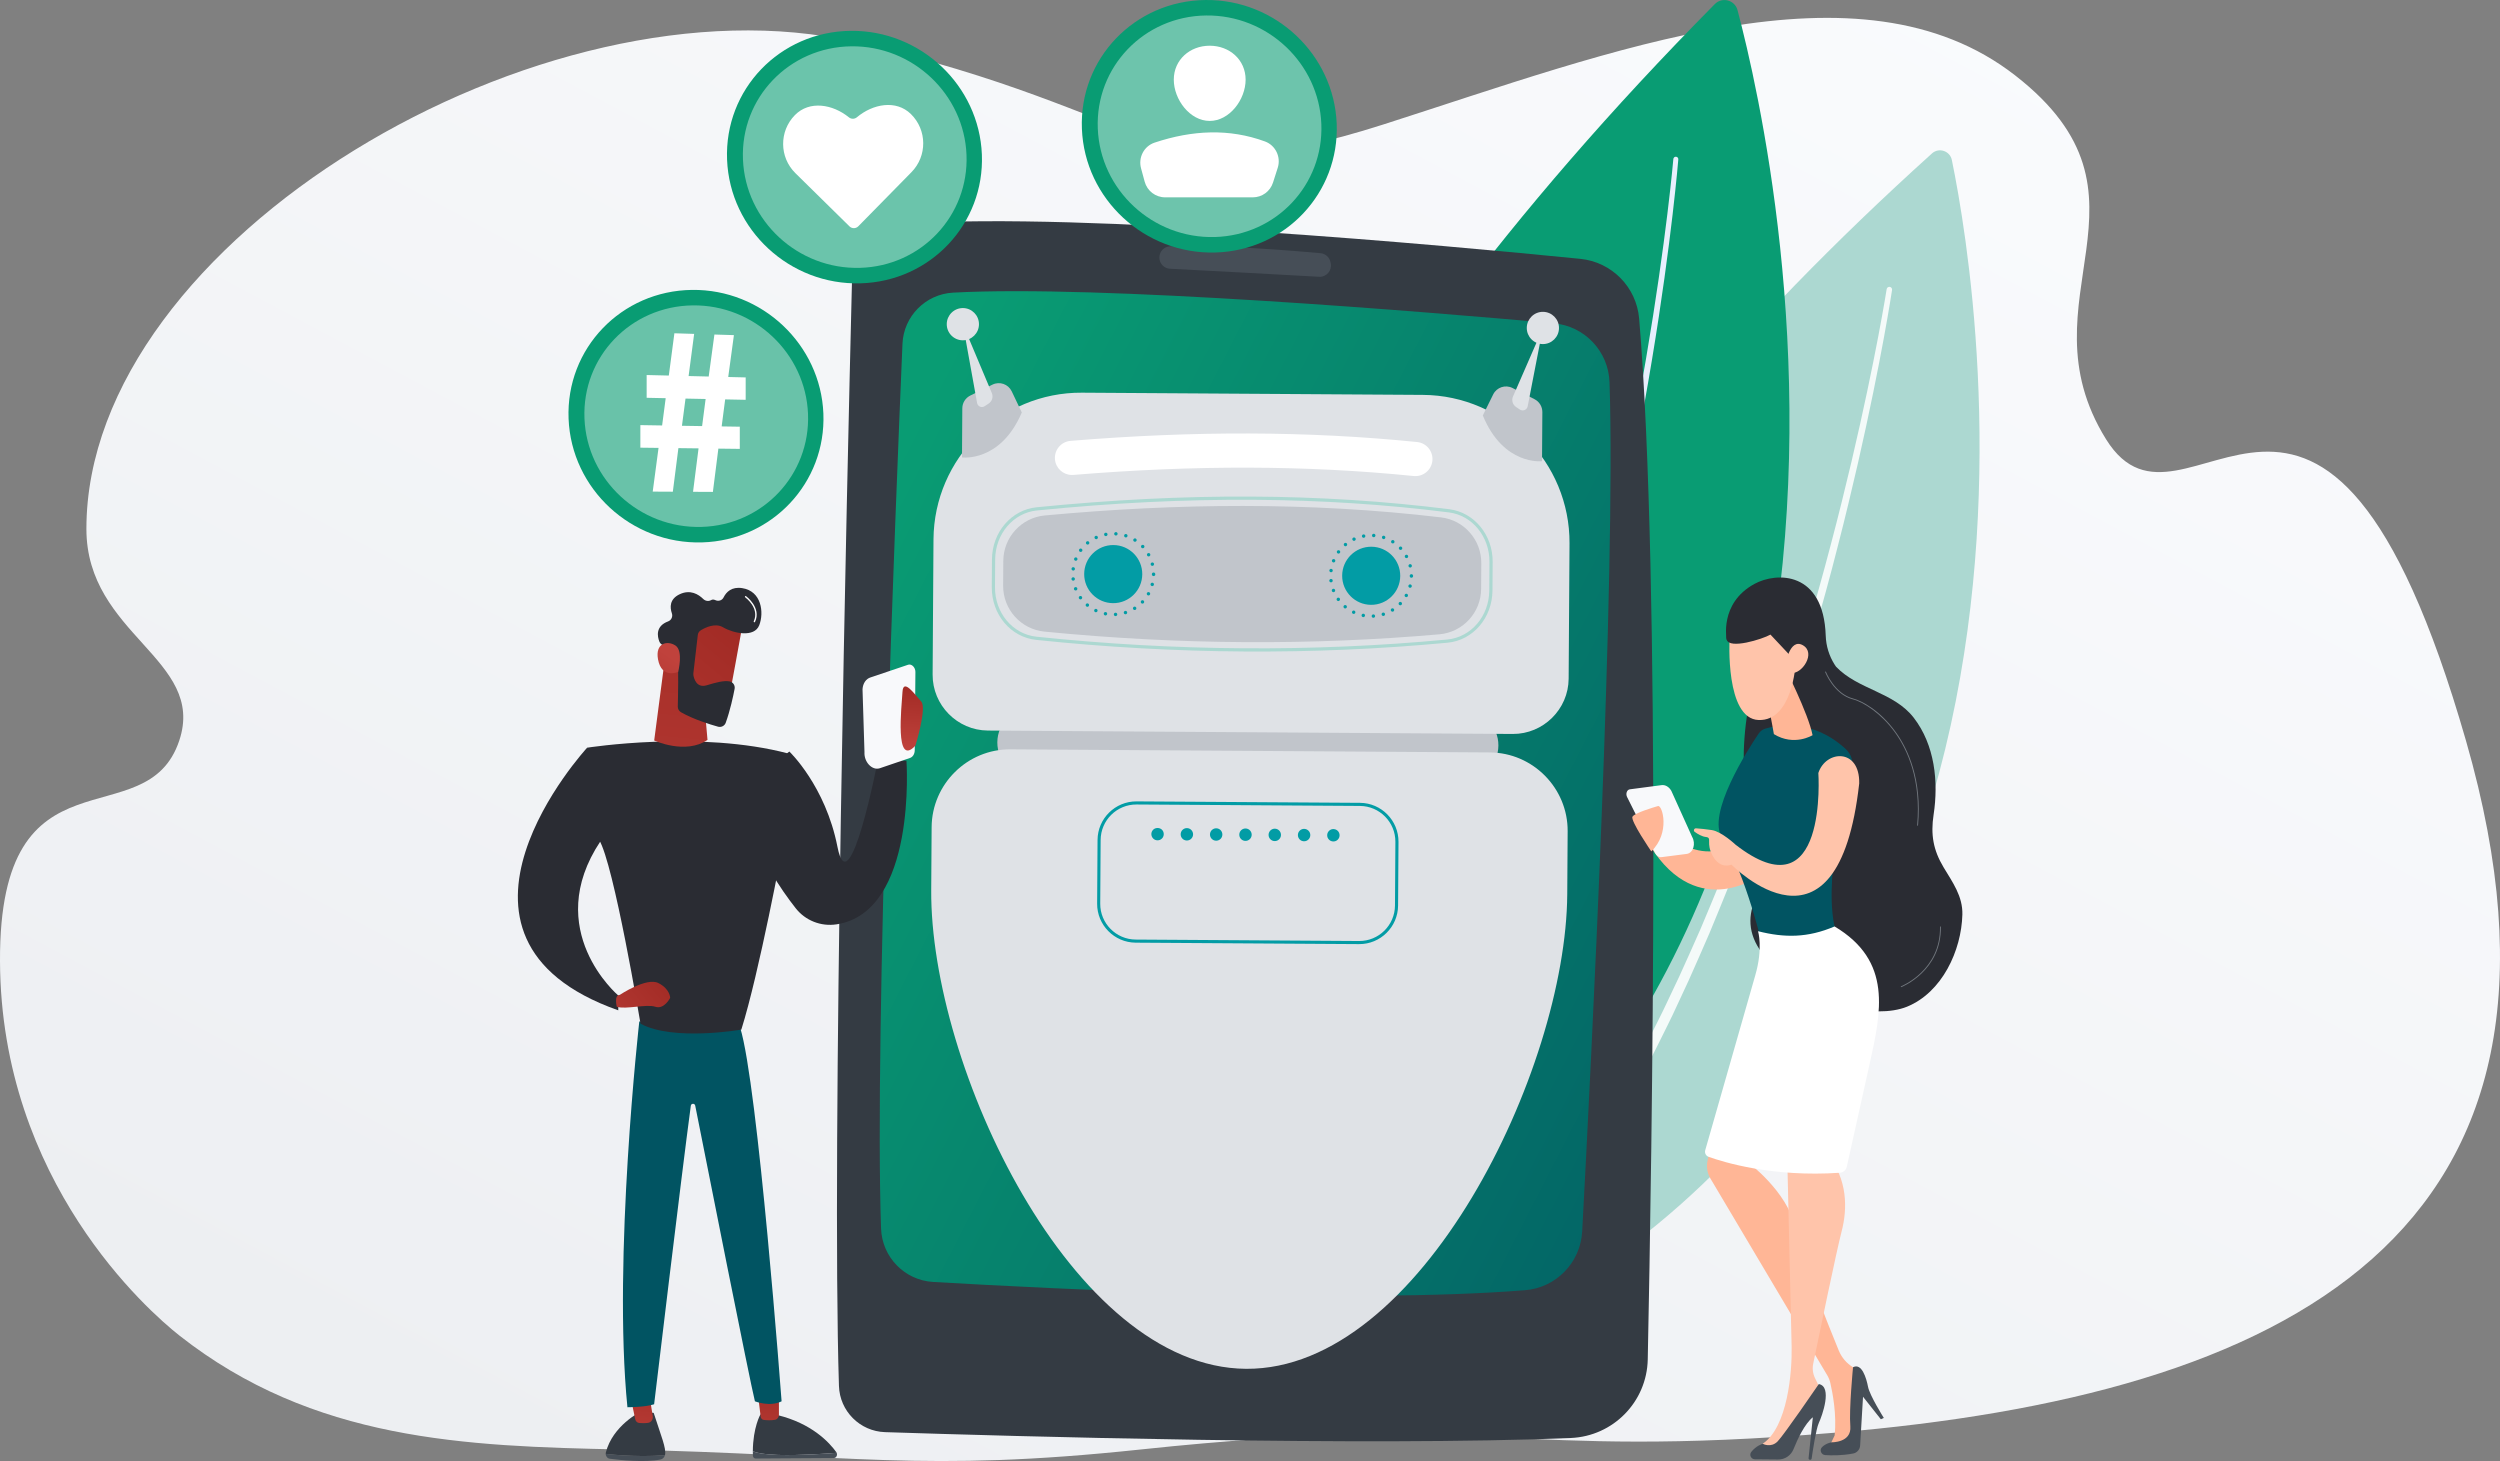 <svg width="308" height="180" viewBox="0 0 308 180" fill="none" xmlns="http://www.w3.org/2000/svg">
<rect x="0" y="0" width="308" height="180" fill="#808080" stroke="none"/>
<g clip-path="url(#clip0_13484_2855)">
<path d="M226.155 176.501C185.428 179.895 184.036 173.952 140.538 178.576C113.417 181.451 105.097 179.184 76.468 178.576C57.336 178.176 38.588 177.524 22.088 164.527C18.332 161.563 0.103 145.617 0 118.393C-0.102 91.169 18.009 103.488 22.088 91.232C25.428 81.199 10.645 78.216 10.645 65.157C10.645 29.51 67.141 -3.608 105.293 5.179C143.445 13.967 142.079 24.412 170.407 15.342C198.736 6.273 229.078 -5.644 248.271 9.292C267.465 24.228 248.693 36.763 259.467 54.117C269.257 69.885 286.218 30.073 303.815 91.276C321.412 152.479 281.217 171.884 226.155 176.501Z" fill="url(#paint0_linear_13484_2855)"/>
<path d="M240.468 19.712C244.007 36.933 260.519 137.995 168.547 170.537C168.547 170.537 140.564 106.805 238.019 18.903C238.871 18.133 240.236 18.587 240.468 19.712Z" fill="#ACD8D1"/>
<path opacity="0.86" d="M233.101 35.727C233.101 35.727 232.779 37.881 232.093 41.621C231.745 43.49 231.319 45.76 230.783 48.353C230.258 50.949 229.622 53.868 228.903 57.047C228.167 60.222 227.359 63.66 226.422 67.275C225.506 70.897 224.457 74.693 223.345 78.614C222.198 82.525 220.99 86.559 219.65 90.624C219.317 91.641 218.982 92.662 218.646 93.685C218.294 94.704 217.941 95.725 217.587 96.749C216.894 98.8 216.133 100.837 215.388 102.881C215.022 103.905 214.63 104.919 214.236 105.931C213.843 106.944 213.452 107.956 213.061 108.967C212.258 110.979 211.427 112.971 210.612 114.952C209.748 116.911 208.922 118.869 208.05 120.779C207.608 121.731 207.168 122.678 206.731 123.617C206.295 124.557 205.866 125.493 205.403 126.402C203.612 130.07 201.786 133.57 199.952 136.835C199.488 137.647 199.029 138.449 198.578 139.238C198.128 140.029 197.687 140.809 197.213 141.552C196.282 143.048 195.408 144.51 194.522 145.885C193.613 147.244 192.742 148.548 191.914 149.787C191.07 151.017 190.213 152.144 189.438 153.225C189.046 153.762 188.667 154.282 188.301 154.784C187.914 155.27 187.541 155.739 187.182 156.19C186.464 157.09 185.805 157.918 185.209 158.665C184.918 159.044 184.616 159.381 184.334 159.7C184.053 160.02 183.79 160.32 183.545 160.599C183.055 161.157 182.637 161.632 182.299 162.017C181.623 162.786 181.262 163.196 181.262 163.196C180.972 163.526 180.469 163.559 180.14 163.268C179.81 162.978 179.778 162.475 180.068 162.145L180.071 162.141L180.098 162.111C180.098 162.111 180.456 161.709 181.128 160.955C181.464 160.577 181.877 160.112 182.364 159.566C182.608 159.293 182.869 158.999 183.149 158.685C183.428 158.372 183.729 158.042 184.018 157.67C184.611 156.937 185.268 156.124 185.982 155.24C186.339 154.797 186.711 154.337 187.097 153.859C187.462 153.365 187.84 152.854 188.231 152.325C189.004 151.262 189.859 150.153 190.702 148.941C191.53 147.719 192.401 146.435 193.31 145.095C194.196 143.739 195.073 142.295 196.006 140.818C196.48 140.084 196.922 139.313 197.374 138.532C197.828 137.751 198.287 136.959 198.754 136.155C200.595 132.927 202.432 129.462 204.237 125.828C204.704 124.927 205.135 123.999 205.575 123.068C206.016 122.136 206.46 121.198 206.906 120.254C207.786 118.36 208.621 116.417 209.494 114.472C210.318 112.506 211.158 110.528 211.971 108.53C212.367 107.526 212.763 106.521 213.161 105.514C213.561 104.508 213.957 103.5 214.329 102.483C215.085 100.452 215.857 98.428 216.561 96.387C216.921 95.369 217.279 94.353 217.637 93.341C217.978 92.322 218.318 91.307 218.657 90.296C220.02 86.252 221.251 82.236 222.421 78.344C223.556 74.441 224.627 70.659 225.565 67.052C226.525 63.451 227.353 60.026 228.108 56.862C228.847 53.695 229.5 50.785 230.042 48.199C230.594 45.614 231.034 43.352 231.393 41.49C232.102 37.761 232.436 35.623 232.436 35.623C232.465 35.439 232.637 35.313 232.821 35.342C233.004 35.37 233.129 35.543 233.101 35.727Z" fill="white"/>
<path d="M214.063 1.248C219.125 20.304 244.06 132.4 143.161 174.713C143.161 174.713 107.764 105.145 211.269 0.499C212.175 -0.417 213.732 0.004 214.063 1.248Z" fill="#099C73"/>
<path d="M206.768 19.639C206.768 19.639 205.968 29.58 203.525 44.317C202.305 51.683 200.681 60.247 198.57 69.342C196.471 78.439 193.868 88.062 190.792 97.541C187.706 107.014 184.13 116.336 180.202 124.824C176.28 133.314 172.001 140.957 167.854 147.199C165.781 150.321 163.747 153.094 161.869 155.495C161.393 156.09 160.933 156.666 160.488 157.222C160.041 157.777 159.588 158.293 159.165 158.799C158.324 159.816 157.5 160.707 156.771 161.524C156.588 161.727 156.41 161.925 156.237 162.118C156.058 162.305 155.884 162.487 155.716 162.664C155.379 163.017 155.063 163.348 154.769 163.655C154.188 164.278 153.667 164.78 153.248 165.192C152.411 166.015 151.963 166.454 151.963 166.454C151.678 166.734 151.22 166.729 150.94 166.444C150.66 166.159 150.664 165.7 150.949 165.419L150.952 165.417L150.969 165.4C150.969 165.4 151.411 164.97 152.24 164.164C152.654 163.761 153.17 163.27 153.746 162.659C154.037 162.358 154.35 162.033 154.684 161.687C154.851 161.514 155.023 161.336 155.2 161.152C155.372 160.963 155.548 160.768 155.73 160.568C156.454 159.767 157.27 158.892 158.105 157.893C158.526 157.395 158.976 156.889 159.42 156.343C159.862 155.796 160.321 155.229 160.794 154.644C162.661 152.282 164.688 149.549 166.758 146.468C170.897 140.307 175.185 132.744 179.129 124.324C183.078 115.906 186.688 106.643 189.812 97.219C192.927 87.79 195.574 78.207 197.715 69.142C199.869 60.079 201.534 51.54 202.791 44.194C204.047 36.847 204.891 30.691 205.418 26.376C205.945 22.06 206.156 19.589 206.156 19.589C206.17 19.42 206.319 19.294 206.487 19.309C206.657 19.322 206.782 19.47 206.768 19.639Z" fill="url(#paint1_linear_13484_2855)"/>
<path d="M112.021 27.543C108.115 27.797 105.054 30.998 104.957 34.915C104.364 58.864 102.44 141.473 103.359 170.748C103.456 173.849 105.94 176.338 109.039 176.44C124.364 176.942 168.453 178.214 193.521 177.161C198.743 176.942 202.895 172.709 203.003 167.48C203.524 142.342 204.673 71.639 201.942 39.25C201.614 35.369 198.571 32.279 194.699 31.891C178.009 30.221 133.678 26.136 112.021 27.543Z" fill="#343B43"/>
<path d="M117.418 36.053C114.028 36.238 111.331 38.961 111.185 42.357C110.348 61.971 107.708 127.223 108.546 151.351C108.669 154.878 111.446 157.73 114.966 157.936C129.459 158.785 166.631 160.657 187.888 158.953C191.715 158.647 194.719 155.549 194.926 151.711C196.003 131.7 199.095 70.942 198.293 47.083C198.164 43.277 195.218 40.169 191.429 39.828C175.75 38.419 135.482 35.066 117.418 36.053Z" fill="url(#paint2_linear_13484_2855)"/>
<path d="M142.834 31.728C142.834 32.463 143.406 33.069 144.139 33.108C147.759 33.297 157.956 33.834 162.513 34.099C163.412 34.151 164.117 33.343 163.947 32.458L163.918 32.307C163.802 31.704 163.302 31.249 162.69 31.193C159.61 30.911 150.314 30.127 144.156 30.347C143.416 30.373 142.834 30.987 142.834 31.728Z" fill="#464E57"/>
<path d="M180.275 96.123L127.143 95.778C124.778 95.763 122.856 93.813 122.871 91.446C122.887 89.079 124.834 87.155 127.199 87.171L180.33 87.515C182.695 87.531 184.618 89.48 184.602 91.847C184.588 94.213 182.64 96.138 180.275 96.123Z" fill="#C1C5CB"/>
<path d="M175.31 48.651L133.298 48.378C123.302 48.313 115.071 56.445 115.006 66.449L114.899 83.103C114.874 86.874 117.937 89.979 121.704 90.004L186.363 90.424C190.131 90.448 193.233 87.383 193.257 83.612L193.365 66.958C193.43 56.954 185.305 48.716 175.31 48.651Z" fill="#DFE2E6"/>
<path d="M183.558 92.701L124.48 92.317C119.178 92.283 114.811 96.597 114.777 101.904L114.726 109.661C114.586 131.228 131.977 168.498 153.525 168.638C175.074 168.778 192.945 131.736 193.085 110.169L193.135 102.412C193.17 97.105 188.86 92.734 183.558 92.701Z" fill="#DFE2E6"/>
<path d="M182.476 72.554C182.457 75.464 180.233 77.892 177.337 78.146C161.657 79.521 145.403 79.46 128.678 77.815C125.776 77.53 123.568 75.072 123.587 72.154L123.607 69.094C123.626 66.193 125.838 63.772 128.724 63.504C144.996 61.993 161.266 61.815 177.534 63.742C180.381 64.08 182.514 66.52 182.496 69.389L182.476 72.554Z" fill="#C1C5CB"/>
<path d="M140.727 70.753C140.714 72.73 139.102 74.323 137.126 74.31C135.151 74.297 133.559 72.684 133.572 70.707C133.585 68.729 135.197 67.137 137.173 67.15C139.148 67.162 140.739 68.775 140.727 70.753Z" fill="#029CA5"/>
<path d="M172.509 70.959C172.496 72.937 170.884 74.529 168.909 74.516C166.933 74.503 165.342 72.89 165.355 70.913C165.367 68.936 166.979 67.343 168.955 67.356C170.93 67.369 172.522 68.982 172.509 70.959Z" fill="#029CA5"/>
<path d="M137.226 75.709C137.219 75.59 137.307 75.492 137.422 75.485C137.541 75.478 137.639 75.567 137.646 75.686C137.654 75.8 137.565 75.899 137.446 75.906C137.442 75.906 137.438 75.906 137.434 75.906C137.324 75.905 137.229 75.82 137.226 75.709ZM136.151 75.821C136.037 75.797 135.965 75.686 135.985 75.571C136.009 75.456 136.12 75.381 136.235 75.405C136.349 75.428 136.421 75.536 136.402 75.654C136.382 75.753 136.293 75.826 136.194 75.825C136.178 75.824 136.167 75.821 136.151 75.821ZM138.458 75.533C138.424 75.422 138.482 75.304 138.597 75.27C138.708 75.233 138.826 75.295 138.86 75.406C138.897 75.517 138.835 75.635 138.724 75.673C138.701 75.68 138.679 75.68 138.659 75.68C138.568 75.68 138.488 75.626 138.458 75.533ZM134.919 75.411C134.813 75.36 134.771 75.234 134.822 75.131C134.868 75.025 134.994 74.979 135.101 75.03C135.208 75.08 135.249 75.207 135.199 75.309C135.164 75.39 135.087 75.431 135.007 75.43C134.98 75.43 134.949 75.427 134.919 75.411ZM139.611 75.059C139.547 74.959 139.579 74.829 139.678 74.764C139.774 74.704 139.904 74.735 139.968 74.831C140.029 74.931 140.001 75.061 139.902 75.126C139.867 75.148 139.825 75.156 139.787 75.155C139.718 75.155 139.649 75.121 139.611 75.059ZM133.827 74.708C133.739 74.635 133.724 74.501 133.802 74.409C133.875 74.322 134.008 74.311 134.1 74.384C134.188 74.458 134.198 74.591 134.125 74.683C134.083 74.733 134.022 74.759 133.96 74.759C133.914 74.758 133.864 74.743 133.827 74.708ZM140.606 74.312C140.523 74.231 140.52 74.097 140.6 74.01C140.681 73.926 140.815 73.923 140.899 74.004C140.982 74.085 140.985 74.219 140.904 74.302C140.862 74.348 140.809 74.366 140.751 74.366C140.697 74.366 140.648 74.347 140.606 74.312ZM132.942 73.757C132.874 73.661 132.898 73.531 132.99 73.463C133.086 73.394 133.22 73.414 133.288 73.51C133.356 73.606 133.332 73.736 133.236 73.805C133.202 73.832 133.156 73.846 133.114 73.846C133.049 73.846 132.984 73.815 132.942 73.757ZM141.389 73.337C141.286 73.279 141.252 73.153 141.306 73.05C141.365 72.947 141.495 72.914 141.594 72.968C141.696 73.025 141.734 73.156 141.676 73.255C141.637 73.328 141.564 73.365 141.488 73.365C141.457 73.365 141.419 73.357 141.389 73.337ZM132.322 72.617C132.281 72.509 132.335 72.383 132.442 72.342C132.55 72.3 132.672 72.355 132.717 72.462C132.758 72.57 132.704 72.696 132.597 72.737C132.57 72.745 132.543 72.752 132.516 72.752C132.436 72.752 132.356 72.701 132.322 72.617ZM141.904 72.201C141.79 72.173 141.722 72.058 141.753 71.944C141.784 71.833 141.9 71.765 142.01 71.792C142.125 71.824 142.193 71.939 142.161 72.05C142.161 72.05 142.161 72.05 142.161 72.053C142.138 72.145 142.05 72.21 141.954 72.209C141.939 72.208 141.92 72.204 141.904 72.201ZM132.006 71.356C131.991 71.241 132.076 71.134 132.191 71.12C132.306 71.106 132.412 71.19 132.426 71.305C132.441 71.42 132.356 71.527 132.241 71.541C132.234 71.541 132.222 71.541 132.214 71.541C132.112 71.54 132.02 71.463 132.006 71.356ZM141.91 70.763C141.91 70.759 141.91 70.759 141.91 70.755C141.91 70.751 141.91 70.747 141.91 70.739C141.911 70.624 142.003 70.529 142.122 70.531C142.236 70.531 142.332 70.628 142.331 70.743C142.331 70.746 142.331 70.75 142.331 70.754C142.331 70.758 142.331 70.762 142.331 70.766C142.33 70.88 142.238 70.975 142.12 70.975C142.004 70.973 141.909 70.877 141.91 70.763ZM141.91 70.739V70.743C141.91 70.739 141.91 70.743 141.91 70.739ZM132.196 70.294C132.078 70.278 131.998 70.174 132.01 70.059C132.026 69.941 132.133 69.861 132.248 69.877C132.363 69.89 132.446 69.998 132.43 70.112C132.418 70.219 132.326 70.298 132.219 70.298C132.211 70.298 132.203 70.294 132.196 70.294ZM141.765 69.556C141.735 69.445 141.805 69.327 141.916 69.301C142.031 69.271 142.145 69.341 142.175 69.452C142.201 69.567 142.135 69.681 142.02 69.711C142.001 69.715 141.985 69.714 141.967 69.714C141.875 69.714 141.787 69.652 141.765 69.556ZM132.456 69.075C132.35 69.032 132.297 68.909 132.34 68.799C132.382 68.692 132.505 68.639 132.616 68.682C132.722 68.724 132.775 68.847 132.732 68.958C132.697 69.038 132.616 69.091 132.532 69.091C132.51 69.091 132.483 69.083 132.456 69.075ZM141.328 68.448C141.272 68.344 141.311 68.214 141.41 68.161C141.514 68.104 141.64 68.14 141.696 68.243C141.753 68.347 141.717 68.473 141.614 68.53C141.579 68.549 141.545 68.556 141.511 68.556C141.439 68.556 141.366 68.517 141.328 68.448ZM133.018 67.962C132.923 67.888 132.901 67.758 132.97 67.663C133.04 67.571 133.174 67.55 133.265 67.619C133.36 67.688 133.383 67.819 133.313 67.914C133.27 67.971 133.205 68.001 133.14 68.001C133.098 68 133.052 67.989 133.018 67.962ZM140.627 67.479C140.548 67.394 140.552 67.26 140.637 67.181C140.726 67.101 140.859 67.105 140.939 67.19C141.019 67.275 141.014 67.409 140.929 67.489C140.887 67.526 140.834 67.545 140.784 67.545C140.726 67.545 140.669 67.525 140.627 67.479ZM133.834 67.018C133.762 66.929 133.775 66.796 133.863 66.72C133.955 66.648 134.085 66.66 134.161 66.749C134.233 66.841 134.221 66.975 134.132 67.047C134.09 67.081 134.044 67.096 133.994 67.096C133.937 67.095 133.876 67.068 133.834 67.018ZM139.712 66.716C139.613 66.654 139.587 66.52 139.649 66.425C139.71 66.326 139.844 66.296 139.94 66.358C140.038 66.423 140.069 66.554 140.006 66.653C139.964 66.714 139.895 66.748 139.826 66.747C139.788 66.747 139.749 66.739 139.712 66.716ZM134.859 66.309C134.811 66.202 134.857 66.076 134.961 66.027C135.068 65.978 135.194 66.025 135.243 66.133C135.292 66.236 135.245 66.362 135.138 66.411C135.111 66.427 135.08 66.434 135.05 66.434C134.969 66.432 134.893 66.386 134.859 66.309ZM138.637 66.203C138.526 66.165 138.466 66.045 138.501 65.935C138.536 65.824 138.655 65.764 138.769 65.802C138.769 65.802 138.769 65.802 138.765 65.802C138.88 65.838 138.94 65.957 138.902 66.067C138.874 66.159 138.79 66.216 138.702 66.215C138.679 66.216 138.656 66.211 138.637 66.203ZM136.028 65.877C136.006 65.762 136.084 65.651 136.198 65.633C136.313 65.611 136.423 65.685 136.445 65.799C136.464 65.914 136.39 66.025 136.276 66.047C136.26 66.05 136.249 66.05 136.234 66.05C136.138 66.05 136.046 65.98 136.028 65.877ZM137.465 65.978C137.35 65.969 137.259 65.869 137.267 65.751C137.276 65.636 137.376 65.548 137.494 65.553C137.609 65.562 137.696 65.662 137.691 65.78C137.683 65.892 137.587 65.978 137.48 65.978C137.472 65.978 137.469 65.978 137.465 65.978Z" fill="#029CA5"/>
<path d="M168.99 75.915C168.983 75.796 169.072 75.698 169.187 75.691C169.306 75.684 169.404 75.772 169.411 75.891C169.418 76.006 169.33 76.105 169.211 76.112C169.207 76.112 169.203 76.112 169.199 76.112C169.089 76.111 168.994 76.026 168.99 75.915ZM167.916 76.027C167.801 76.003 167.73 75.892 167.749 75.777C167.773 75.662 167.884 75.587 167.999 75.61C168.113 75.634 168.185 75.742 168.166 75.86C168.146 75.959 168.057 76.031 167.958 76.031C167.942 76.031 167.931 76.027 167.916 76.027ZM170.222 75.74C170.188 75.628 170.247 75.51 170.362 75.477C170.473 75.439 170.591 75.501 170.624 75.612C170.662 75.724 170.6 75.842 170.489 75.879C170.466 75.887 170.443 75.886 170.424 75.886C170.332 75.885 170.253 75.832 170.222 75.74ZM166.684 75.617C166.577 75.567 166.536 75.441 166.586 75.338C166.633 75.231 166.759 75.186 166.866 75.236C166.972 75.286 167.013 75.413 166.963 75.516C166.929 75.596 166.851 75.637 166.771 75.637C166.745 75.637 166.714 75.633 166.684 75.617ZM171.376 75.265C171.312 75.165 171.343 75.036 171.443 74.971C171.538 74.91 171.669 74.942 171.733 75.038C171.793 75.137 171.766 75.267 171.666 75.332C171.632 75.355 171.59 75.362 171.551 75.362C171.483 75.362 171.414 75.326 171.376 75.265ZM165.591 74.913C165.504 74.84 165.489 74.707 165.566 74.615C165.639 74.528 165.773 74.517 165.865 74.59C165.952 74.663 165.962 74.797 165.89 74.889C165.848 74.939 165.786 74.965 165.725 74.964C165.679 74.964 165.629 74.949 165.591 74.913ZM172.371 74.518C172.287 74.437 172.284 74.303 172.365 74.216C172.446 74.132 172.58 74.129 172.663 74.21C172.747 74.291 172.75 74.425 172.669 74.508C172.627 74.554 172.573 74.573 172.515 74.573C172.462 74.572 172.413 74.552 172.371 74.518ZM164.707 73.963C164.639 73.868 164.662 73.737 164.754 73.669C164.85 73.601 164.984 73.621 165.052 73.716C165.12 73.813 165.097 73.943 165.001 74.011C164.966 74.038 164.921 74.053 164.878 74.052C164.813 74.052 164.748 74.021 164.707 73.963ZM173.153 73.544C173.051 73.486 173.017 73.359 173.071 73.256C173.13 73.153 173.259 73.12 173.358 73.174C173.461 73.232 173.498 73.362 173.44 73.461C173.402 73.534 173.329 73.572 173.252 73.571C173.222 73.571 173.184 73.563 173.153 73.544ZM164.087 72.823C164.046 72.716 164.1 72.59 164.207 72.548C164.314 72.507 164.436 72.561 164.481 72.669C164.523 72.776 164.468 72.902 164.361 72.943C164.334 72.951 164.307 72.958 164.281 72.958C164.201 72.957 164.121 72.907 164.087 72.823ZM173.669 72.407C173.555 72.379 173.487 72.264 173.518 72.15C173.549 72.039 173.665 71.971 173.775 71.999C173.889 72.03 173.957 72.145 173.926 72.256C173.926 72.256 173.926 72.256 173.926 72.26C173.902 72.352 173.814 72.416 173.719 72.415C173.703 72.415 173.684 72.411 173.669 72.407ZM163.77 71.562C163.755 71.447 163.84 71.341 163.955 71.326C164.07 71.312 164.176 71.396 164.191 71.511C164.206 71.627 164.121 71.733 164.006 71.747C163.998 71.747 163.987 71.747 163.979 71.747C163.876 71.746 163.785 71.67 163.77 71.562ZM173.674 70.968C173.674 70.964 173.674 70.964 173.674 70.961C173.674 70.957 173.674 70.953 173.674 70.945C173.675 70.83 173.767 70.735 173.886 70.736C174.001 70.737 174.096 70.833 174.095 70.948C174.095 70.952 174.095 70.956 174.095 70.96C174.095 70.964 174.095 70.968 174.095 70.972C174.094 71.086 174.002 71.181 173.884 71.18C173.769 71.179 173.674 71.083 173.674 70.968ZM173.675 70.946V70.95C173.675 70.946 173.675 70.949 173.675 70.946ZM163.961 70.5C163.843 70.484 163.763 70.38 163.775 70.265C163.791 70.147 163.899 70.067 164.014 70.083C164.129 70.095 164.212 70.203 164.195 70.318C164.183 70.424 164.091 70.504 163.984 70.504C163.976 70.504 163.968 70.5 163.961 70.5ZM173.53 69.762C173.5 69.651 173.57 69.533 173.681 69.507C173.796 69.478 173.91 69.547 173.939 69.658C173.965 69.773 173.9 69.888 173.785 69.917C173.765 69.921 173.751 69.92 173.731 69.92C173.64 69.92 173.552 69.858 173.53 69.762ZM164.221 69.281C164.115 69.238 164.062 69.116 164.104 69.005C164.147 68.898 164.27 68.846 164.38 68.888C164.487 68.93 164.54 69.054 164.497 69.164C164.462 69.245 164.381 69.297 164.297 69.297C164.274 69.297 164.247 69.289 164.221 69.281ZM173.093 68.654C173.036 68.55 173.076 68.421 173.175 68.368C173.279 68.311 173.404 68.347 173.462 68.45C173.518 68.554 173.483 68.68 173.379 68.736C173.345 68.755 173.311 68.763 173.276 68.763C173.203 68.762 173.131 68.723 173.093 68.654ZM164.783 68.167C164.687 68.094 164.666 67.964 164.735 67.869C164.804 67.778 164.939 67.756 165.03 67.825C165.125 67.894 165.147 68.025 165.077 68.12C165.035 68.177 164.97 68.207 164.905 68.207C164.862 68.207 164.817 68.195 164.783 68.167ZM172.392 67.685C172.312 67.6 172.317 67.467 172.402 67.387C172.49 67.307 172.624 67.312 172.704 67.397C172.783 67.481 172.779 67.615 172.694 67.695C172.652 67.733 172.598 67.751 172.548 67.751C172.491 67.751 172.434 67.731 172.392 67.685ZM165.599 67.224C165.527 67.136 165.539 67.002 165.628 66.926C165.72 66.854 165.85 66.866 165.926 66.955C165.998 67.047 165.986 67.181 165.897 67.253C165.855 67.287 165.809 67.302 165.759 67.302C165.702 67.301 165.641 67.274 165.599 67.224ZM171.476 66.922C171.377 66.86 171.352 66.726 171.413 66.631C171.475 66.532 171.609 66.502 171.704 66.564C171.803 66.63 171.833 66.76 171.771 66.859C171.729 66.92 171.659 66.954 171.591 66.954C171.553 66.953 171.514 66.945 171.476 66.922ZM166.624 66.515C166.575 66.408 166.622 66.282 166.726 66.232C166.833 66.183 166.959 66.23 167.008 66.338C167.056 66.441 167.01 66.567 166.902 66.616C166.875 66.632 166.845 66.639 166.814 66.639C166.734 66.639 166.658 66.592 166.624 66.515ZM170.402 66.41C170.291 66.371 170.231 66.252 170.265 66.141C170.301 66.031 170.42 65.97 170.534 66.009C170.534 66.009 170.534 66.009 170.53 66.009C170.644 66.044 170.705 66.163 170.666 66.273C170.639 66.365 170.554 66.422 170.466 66.421C170.443 66.421 170.42 66.418 170.402 66.41ZM167.793 66.083C167.771 65.968 167.848 65.858 167.963 65.84C168.078 65.817 168.188 65.891 168.21 66.005C168.229 66.121 168.155 66.231 168.04 66.253C168.025 66.257 168.013 66.257 167.999 66.256C167.902 66.256 167.811 66.186 167.793 66.083ZM169.229 66.184C169.115 66.176 169.024 66.076 169.032 65.957C169.04 65.842 169.141 65.755 169.259 65.76C169.373 65.768 169.461 65.868 169.456 65.987C169.448 66.097 169.351 66.185 169.245 66.184C169.237 66.184 169.233 66.184 169.229 66.184Z" fill="#029CA5"/>
<path d="M120.609 39.953C120.602 41.05 119.707 41.933 118.612 41.926C117.515 41.919 116.633 41.024 116.64 39.927C116.647 38.83 117.542 37.946 118.637 37.953C119.733 37.961 120.616 38.856 120.609 39.953Z" fill="#DFE2E6"/>
<path d="M118.518 56.356C118.518 56.356 123.254 56.994 125.886 50.817L124.643 48.21C124.219 47.322 123.153 46.952 122.272 47.386L119.542 48.73C118.943 49.025 118.561 49.634 118.557 50.303L118.518 56.356Z" fill="#C1C5CB"/>
<path d="M119.011 40.861C118.961 40.74 118.778 40.794 118.802 40.923L120.379 49.654C120.415 49.852 120.548 50.019 120.733 50.099C120.919 50.179 121.132 50.159 121.3 50.049L121.807 49.715C122.228 49.438 122.392 48.899 122.197 48.434L119.011 40.861Z" fill="#DFE2E6"/>
<path d="M188.099 40.391C188.092 41.489 188.975 42.383 190.071 42.391C191.167 42.398 192.061 41.514 192.068 40.417C192.075 39.32 191.192 38.425 190.096 38.418C189 38.41 188.106 39.294 188.099 40.391Z" fill="#DFE2E6"/>
<path d="M189.978 56.82C189.978 56.82 185.234 57.397 182.682 51.186L183.959 48.595C184.393 47.713 185.464 47.356 186.34 47.801L189.053 49.181C189.648 49.484 190.022 50.098 190.018 50.766L189.978 56.82Z" fill="#C1C5CB"/>
<path d="M189.893 41.385L188.21 50.056C188.171 50.262 188.029 50.435 187.835 50.516C187.641 50.596 187.42 50.573 187.245 50.456L186.774 50.138C186.356 49.855 186.199 49.314 186.401 48.851L189.684 41.32C189.737 41.199 189.918 41.256 189.893 41.385Z" fill="#DFE2E6"/>
<path d="M132.049 58.516C130.972 58.509 130.06 57.679 129.97 56.584C129.875 55.426 130.736 54.41 131.893 54.315C147.183 53.057 161.149 53.103 174.588 54.458C175.744 54.574 176.586 55.606 176.47 56.762C176.353 57.918 175.326 58.761 174.168 58.645C160.985 57.317 147.27 57.273 132.238 58.51C132.174 58.514 132.112 58.516 132.049 58.516Z" fill="white"/>
<path d="M153.285 80.266C144.79 80.21 136.229 79.734 127.66 78.835C124.518 78.506 122.165 75.71 122.187 72.331L122.209 68.922C122.23 65.569 124.598 62.806 127.715 62.495C146.104 60.658 162.735 60.737 178.561 62.738C181.624 63.125 183.917 65.914 183.896 69.225L183.873 72.751C183.851 76.122 181.473 78.886 178.342 79.181C170.096 79.959 161.723 80.32 153.285 80.266ZM154.476 61.575C145.938 61.519 137.073 61.957 127.755 62.889C124.839 63.18 122.625 65.774 122.605 68.924L122.583 72.334C122.562 75.509 124.763 78.134 127.702 78.443C144.757 80.23 161.782 80.346 178.306 78.788C181.234 78.511 183.458 75.915 183.478 72.749L183.501 69.223C183.521 66.112 181.377 63.493 178.513 63.131C170.734 62.146 162.76 61.628 154.476 61.575Z" fill="#ACD8D1"/>
<path d="M167.435 116.315L139.914 116.137C137.279 116.119 135.15 113.96 135.167 111.323L135.218 103.481C135.235 100.844 137.392 98.713 140.027 98.731L167.548 98.909C170.183 98.927 172.312 101.085 172.295 103.722L172.244 111.565C172.227 114.201 170.07 116.333 167.435 116.315ZM140.024 99.113C137.6 99.098 135.615 101.058 135.599 103.484L135.549 111.326C135.533 113.752 137.492 115.739 139.916 115.754L167.437 115.933C169.861 115.948 171.846 113.987 171.861 111.562L171.912 103.72C171.927 101.294 169.968 99.308 167.545 99.292L140.024 99.113Z" fill="#029CA5"/>
<path d="M142.606 103.529C142.556 103.529 142.506 103.525 142.457 103.513C142.407 103.506 142.361 103.49 142.315 103.47C142.27 103.451 142.224 103.427 142.182 103.396C142.14 103.369 142.102 103.338 142.068 103.3C141.927 103.158 141.844 102.958 141.846 102.759C141.847 102.556 141.932 102.362 142.075 102.217C142.36 101.936 142.872 101.94 143.157 102.224C143.191 102.263 143.221 102.301 143.252 102.343C143.278 102.386 143.301 102.428 143.32 102.474C143.338 102.523 143.354 102.57 143.361 102.619C143.372 102.669 143.376 102.719 143.375 102.768C143.374 102.818 143.371 102.868 143.359 102.917C143.351 102.968 143.335 103.013 143.316 103.059C143.297 103.108 143.274 103.151 143.247 103.193C143.216 103.234 143.185 103.272 143.15 103.306C143.116 103.344 143.073 103.374 143.031 103.401C142.989 103.432 142.947 103.455 142.901 103.474C142.855 103.492 142.805 103.507 142.756 103.515C142.709 103.526 142.656 103.529 142.606 103.529Z" fill="#029CA5"/>
<path d="M159.9 102.876C159.903 102.455 160.245 102.113 160.666 102.116C161.09 102.119 161.432 102.465 161.43 102.886C161.427 103.308 161.08 103.65 160.656 103.646C160.236 103.644 159.898 103.297 159.9 102.876ZM156.288 102.853C156.29 102.432 156.637 102.09 157.057 102.093C157.481 102.096 157.82 102.442 157.817 102.863C157.814 103.284 157.472 103.626 157.047 103.623C156.627 103.62 156.285 103.273 156.288 102.853ZM152.68 102.829C152.683 102.408 153.025 102.066 153.449 102.069C153.87 102.072 154.212 102.418 154.209 102.84C154.206 103.261 153.86 103.603 153.439 103.599C153.015 103.597 152.677 103.25 152.68 102.829ZM149.068 102.806C149.07 102.385 149.416 102.043 149.837 102.046C150.261 102.049 150.599 102.395 150.596 102.816C150.594 103.237 150.251 103.579 149.827 103.576C149.407 103.573 149.065 103.227 149.068 102.806ZM145.459 102.782C145.462 102.361 145.804 102.019 146.228 102.022C146.649 102.025 146.991 102.372 146.988 102.793C146.985 103.214 146.639 103.556 146.218 103.552C145.794 103.55 145.456 103.203 145.459 102.782Z" fill="#029CA5"/>
<path d="M164.268 103.669C164.065 103.668 163.871 103.587 163.73 103.44C163.692 103.405 163.662 103.367 163.635 103.325C163.609 103.283 163.582 103.24 163.563 103.194C163.544 103.144 163.529 103.099 163.522 103.048C163.511 102.999 163.507 102.949 163.508 102.899C163.509 102.696 163.591 102.502 163.737 102.361C163.771 102.323 163.81 102.292 163.852 102.266C163.894 102.236 163.936 102.213 163.986 102.194C164.032 102.175 164.078 102.16 164.128 102.153C164.376 102.105 164.64 102.187 164.818 102.368C164.959 102.51 165.038 102.706 165.037 102.908C165.037 102.958 165.032 103.008 165.021 103.058C165.013 103.108 164.997 103.153 164.978 103.203C164.958 103.248 164.935 103.29 164.904 103.332C164.877 103.374 164.846 103.412 164.812 103.446C164.773 103.484 164.735 103.515 164.693 103.542C164.651 103.572 164.608 103.595 164.563 103.614C164.512 103.632 164.467 103.647 164.417 103.655C164.367 103.666 164.317 103.67 164.268 103.669Z" fill="#029CA5"/>
<path d="M239.448 106.851C238.174 104.728 237.844 102.823 238.221 100.36C238.842 96.295 238.358 91.768 235.77 88.422C233.314 85.248 228.894 84.965 226.198 82.134C226.179 82.115 226.117 82.022 226.026 81.879C225.345 80.805 224.971 79.583 224.929 78.311C224.666 70.343 218.875 70.436 216.127 71.948C211.776 74.341 212.732 78.808 212.732 78.808C213.945 80.106 218.281 77.338 218.281 77.338L220.082 80.233C219.572 80.455 219.022 80.706 218.426 80.999C214.343 83.003 213.906 98.656 216.205 101.159C218.505 103.663 218.909 106.053 216.589 110.149C214.27 114.246 215.611 119.595 227.952 124.033C229.951 124.752 232.96 124.83 234.935 124.028C239.265 122.27 241.647 117.115 241.764 112.675C241.824 110.42 240.551 108.691 239.448 106.851Z" fill="#2A2C33"/>
<path d="M236.248 101.734C236.247 101.734 236.245 101.734 236.243 101.734C236.213 101.731 236.191 101.705 236.194 101.675C236.698 96.046 234.98 92.343 233.45 90.227C231.78 87.916 229.598 86.499 228.277 86.161C225.948 85.564 224.866 82.831 224.855 82.804C224.844 82.775 224.858 82.745 224.886 82.734C224.914 82.723 224.945 82.737 224.956 82.764C224.966 82.791 226.029 85.473 228.304 86.056C229.336 86.321 231.6 87.484 233.538 90.164C235.079 92.295 236.81 96.023 236.302 101.685C236.3 101.713 236.276 101.734 236.248 101.734Z" fill="#737980"/>
<path d="M234.234 121.614C234.212 121.614 234.192 121.601 234.183 121.579C234.172 121.552 234.187 121.52 234.214 121.509C234.263 121.49 239.092 119.551 239.009 114.191C239.008 114.16 239.032 114.136 239.062 114.135H239.063C239.092 114.135 239.116 114.159 239.116 114.189C239.201 119.626 234.303 121.591 234.253 121.61C234.247 121.613 234.241 121.614 234.234 121.614Z" fill="#737980"/>
<path d="M204.295 101.654C204.295 101.654 209.639 108.06 215.019 102.858L217.099 107.683C217.099 107.683 209.24 113.773 203.28 104.191L204.295 101.654Z" fill="#FFB696"/>
<path d="M217.493 89.763C218.976 89.318 223.296 88.496 227.404 92.291C228.101 92.934 228.385 93.912 228.137 94.828C227.033 98.894 224.122 110.906 226.675 116.104C226.675 116.104 222.176 121.066 217.269 117.067C217.269 117.067 215.067 107.462 212.183 103.245C210.191 100.334 215.358 92.313 216.665 90.376C216.863 90.082 217.154 89.865 217.493 89.763Z" fill="#015462"/>
<path d="M219.791 82.013C219.791 82.013 222.785 87.88 223.309 90.574C223.309 90.574 221.052 91.987 218.542 90.443C218.542 90.443 217.486 84.326 216.996 83.27L219.791 82.013Z" fill="#FFB696"/>
<path d="M211.539 137.233C211.556 137.669 210.791 141.127 210.375 142.972C210.207 143.715 210.324 144.492 210.701 145.152L225.119 169.438C225.294 169.731 225.42 170.05 225.497 170.383C225.761 171.522 226.31 174.315 226.023 176.856L225.278 178.407L228.503 177.674L229.205 169.004L228.292 168.447C227.503 167.966 226.889 167.246 226.537 166.391C225.233 163.221 221.996 155.153 221.162 151.222C220.214 146.753 215.256 143.124 215.256 143.124L216.126 141.063L211.539 137.233Z" fill="#FFB696"/>
<path d="M232.088 174.69C232.088 174.69 230.346 171.927 230.141 170.851C229.937 169.775 229.366 167.875 228.292 168.447C228.292 168.447 227.786 173.673 227.961 175.716C228.135 177.758 225.654 177.692 225.654 177.692C225.654 177.692 224.97 177.788 224.47 178.289C224.124 178.635 224.372 179.236 224.859 179.267C225.671 179.32 226.961 179.333 228.315 179.071C228.788 178.98 229.139 178.577 229.168 178.095L229.525 172.08L231.722 174.856L232.088 174.69Z" fill="#464E57"/>
<path d="M220.152 141.101C220.152 141.101 220.661 162.824 220.729 165.91C220.798 168.995 220.243 175.832 217.152 177.876L218.497 178.872C218.497 178.872 220.178 177.442 221.819 174.692C223.664 171.601 224.222 171.036 224.222 171.036L223.61 169.782C223.342 169.233 223.263 168.612 223.386 168.013C224.053 164.778 226.281 154.019 226.889 151.702C227.606 148.966 227.657 145.314 225.161 142.256C222.665 139.199 220.152 141.101 220.152 141.101Z" fill="#FFC4AA"/>
<path d="M223.005 179.851C223.101 179.852 223.183 179.784 223.196 179.689C223.299 178.964 223.727 176.061 224.077 175.309C224.479 174.448 225.79 170.824 224.077 170.516C224.077 170.516 219.818 176.743 219.001 177.583C218.183 178.422 217.152 177.876 217.152 177.876C217.152 177.876 216.355 178.111 215.755 178.879C215.469 179.245 215.735 179.782 216.199 179.786L219.067 179.813C219.9 179.821 220.649 179.315 220.959 178.541C221.464 177.279 222.331 175.428 223.342 174.606L222.816 179.64C222.805 179.752 222.892 179.851 223.005 179.851Z" fill="#464E57"/>
<path d="M216.59 114.724C216.59 114.724 217.236 116.786 216.243 120.182L210.084 141.71C209.987 142.048 210.169 142.402 210.5 142.521C212.343 143.183 218.399 145.053 226.668 144.483C227.084 144.454 227.433 144.159 227.523 143.752C228.068 141.297 229.927 132.923 230.31 131.203C231.768 124.647 233.18 118.412 226.017 114.137C222.716 115.553 219.853 115.551 216.59 114.724Z" fill="white"/>
<path d="M224.02 95.231C224.02 95.231 225.259 112.965 213.811 104.058C213.811 104.058 212.121 102.459 210.899 102.265C210.242 102.16 209.5 102.09 208.956 102.048C208.707 102.029 208.591 102.35 208.795 102.494C209.188 102.77 209.703 103.068 210.151 103.114C211.014 103.203 210.093 103.837 211.034 105.492C211.974 107.147 213.318 106.523 213.318 106.523C213.318 106.523 226.435 119.968 229.055 96.52C229.147 92.157 224.953 92.389 224.02 95.231Z" fill="#FFC4AA"/>
<path d="M200.782 97.246L204.677 96.732C205.141 96.655 205.62 96.928 205.907 97.432L208.469 103.099C208.952 103.946 208.609 105.07 207.828 105.199L204.701 105.6C204.402 105.649 204.094 105.46 203.925 105.123L200.46 98.201C200.259 97.802 200.427 97.305 200.782 97.246Z" fill="#F8F9FB"/>
<path d="M203.439 104.891C203.439 104.891 200.82 101.077 201.124 100.607C201.429 100.138 203.724 99.465 204.263 99.306C204.802 99.148 205.816 102.606 203.439 104.891Z" fill="#FFB696"/>
<path d="M213.081 78.706C213.081 78.706 212.523 88.568 216.669 88.706C220.814 88.845 221.216 81.832 221.216 81.832C221.216 81.832 219.993 77.402 218.019 76.885C216.046 76.369 213.081 78.706 213.081 78.706Z" fill="#FFC4AA"/>
<path d="M214.3 75.662C214.3 75.662 212.406 77.6 212.731 78.807C213.056 80.014 217.119 78.752 218.121 78.182L221.477 81.757C221.477 81.757 221.374 76.46 219.058 74.83C216.743 73.199 214.3 75.662 214.3 75.662Z" fill="#2A2C33"/>
<path d="M219.961 81.927C219.961 81.927 220.466 78.545 222.118 79.496C223.771 80.448 221.997 83.068 220.707 82.905L219.961 81.927Z" fill="#FFC4AA"/>
<path d="M97.25 92.591C97.25 92.591 101.703 96.819 103.175 104.332C104.647 111.845 108.143 93.71 108.143 93.71H111.675C111.675 93.71 113.008 112.397 103.034 113.883C101.133 114.166 99.225 113.413 98.036 111.901C96.215 109.586 93.373 105.469 92.686 101.544C93.275 95.356 97.25 92.591 97.25 92.591Z" fill="#2A2C33"/>
<path d="M74.622 179.119C74.621 179.064 74.625 179.008 74.639 178.951C75.475 175.636 78.89 173.937 78.89 173.937L80.533 174.066C81.478 176.987 82.087 178.414 81.936 179.212C81.931 179.234 81.925 179.255 81.919 179.277C80.564 179.399 77.774 179.478 74.622 179.119Z" fill="#343B43"/>
<path d="M81.92 179.278C81.847 179.545 81.65 179.752 81.398 179.805C79.47 180.211 76.406 179.884 75.119 179.716C74.835 179.679 74.627 179.416 74.623 179.119C77.774 179.478 80.564 179.399 81.92 179.278Z" fill="#464E57"/>
<path d="M77.538 171.378L78.257 174.844C78.31 175.098 78.505 175.288 78.741 175.311C79.03 175.338 79.442 175.354 79.856 175.293C80.227 175.238 80.485 174.861 80.419 174.456L79.919 171.378H77.538Z" fill="url(#paint3_linear_13484_2855)"/>
<path d="M95.881 179.249C94.127 179.2 93.219 178.993 92.749 178.801C92.748 178.976 92.749 179.153 92.755 179.338C92.762 179.534 92.907 179.691 93.086 179.691L102.722 179.628C103.029 179.626 103.209 179.27 103.075 178.987C101.812 179.092 98.594 179.325 95.881 179.249Z" fill="#464E57"/>
<path d="M103.075 178.987C103.063 178.962 103.053 178.937 103.037 178.914C102.186 177.724 100.019 175.355 95.736 174.327L93.681 174.262C93.681 174.262 92.766 175.853 92.749 178.801C93.219 178.993 94.126 179.199 95.881 179.249C98.594 179.325 101.812 179.091 103.075 178.987Z" fill="#343B43"/>
<path d="M93.301 171.145C93.324 171.298 93.605 173.628 93.714 174.531C93.74 174.746 93.896 174.912 94.091 174.935C94.442 174.977 95.007 175.015 95.503 174.914C95.77 174.859 95.963 174.602 95.963 174.303V170.646L93.301 171.145Z" fill="url(#paint4_linear_13484_2855)"/>
<path d="M78.761 125.844C78.761 125.844 75.473 155.092 77.299 173.372C77.299 173.372 79.491 173.372 80.587 173.006C80.587 173.006 84.003 144.409 85.108 136.226C85.15 135.918 85.59 135.904 85.65 136.209C87.014 143.094 92.37 170.091 93.006 172.641C93.006 172.641 94.833 173.371 96.293 172.641C96.293 172.641 93.371 133.521 91.179 126.575L78.761 125.844Z" fill="#015462"/>
<path d="M72.335 92.117C72.335 92.117 86.217 89.924 97.175 92.848L96.445 104.182C96.445 104.182 93.522 119.902 91.331 126.849C91.331 126.849 82.929 128.312 78.911 126.118C78.911 126.118 75.624 106.376 73.797 103.451C73.797 103.451 71.97 95.773 72.335 92.117Z" fill="#2A2C33"/>
<path d="M82.076 79.929L80.596 91.23C80.596 91.23 84.459 93.007 87.164 91.154L86.582 84.548L82.076 79.929Z" fill="url(#paint5_linear_13484_2855)"/>
<path d="M72.336 92.117C72.336 92.117 50.783 115.516 76.172 124.473V122.645C76.172 122.645 66.674 114.601 73.98 103.634C73.98 103.634 73.066 93.214 72.336 92.117Z" fill="#2A2C33"/>
<path d="M76.354 122.571C76.354 122.571 79.642 120.377 81.103 121.108C82.564 121.839 82.564 122.937 82.564 122.937C82.564 122.937 81.833 124.399 80.737 124.033C79.642 123.668 77.085 124.399 75.989 124.033C75.989 124.033 75.623 122.571 76.354 122.571Z" fill="url(#paint6_linear_13484_2855)"/>
<path d="M111.893 81.892L107.256 83.456C106.694 83.624 106.307 84.192 106.263 84.913L106.504 92.659C106.428 93.87 107.428 94.939 108.371 94.655L112.09 93.388C112.451 93.279 112.692 92.898 112.696 92.428L112.778 82.784C112.782 82.227 112.322 81.763 111.893 81.892Z" fill="#F8F9FB"/>
<path d="M112.778 91.86C112.778 91.86 114.23 87.206 113.492 86.422C112.754 85.638 111.283 83.476 111.186 85.244C111.087 87.011 110.2 94.646 112.778 91.86Z" fill="url(#paint7_linear_13484_2855)"/>
<path d="M91.475 76.888C91.498 77.031 89.745 86.428 89.745 86.428L84.405 85.312L84.744 76.159C84.744 76.159 91.089 74.499 91.475 76.888Z" fill="url(#paint8_linear_13484_2855)"/>
<path d="M86.341 77.649C86.134 77.775 85.997 77.989 85.969 78.231L85.421 82.965C85.413 83.037 85.414 83.109 85.426 83.18C85.491 83.573 85.801 84.808 87.068 84.426C88.148 84.1 89.145 83.816 89.878 83.947C90.307 84.023 90.585 84.44 90.504 84.868C90.336 85.749 89.962 87.52 89.408 89.047C89.269 89.429 88.857 89.637 88.465 89.529C87.431 89.241 85.428 88.62 83.899 87.747C83.648 87.603 83.496 87.334 83.504 87.045C83.536 85.771 83.61 82.201 83.477 81.19C83.352 80.25 82.218 79.695 81.678 79.481C81.473 79.4 81.311 79.24 81.232 79.035C80.991 78.419 80.726 77.143 82.318 76.554C82.714 76.407 82.913 75.96 82.775 75.561C82.528 74.845 82.46 73.808 83.748 73.205C85.052 72.593 86.058 73.223 86.636 73.792C86.891 74.043 87.291 74.116 87.602 73.936C87.74 73.856 87.911 73.83 88.116 73.93C88.502 74.12 88.957 73.983 89.148 73.597C89.477 72.937 90.135 72.256 91.438 72.457C93.829 72.825 94.143 75.465 93.54 77.025C92.937 78.584 90.368 78.037 89.071 77.278C88.118 76.719 86.914 77.3 86.341 77.649Z" fill="#2A2C33"/>
<path d="M83.549 82.78C83.549 82.78 84.225 80.178 83.208 79.522C82.19 78.866 80.705 79.24 81.066 81.224C81.515 83.693 83.549 82.78 83.549 82.78Z" fill="url(#paint9_linear_13484_2855)"/>
<path d="M92.94 76.668C92.928 76.668 92.915 76.665 92.903 76.659C92.859 76.639 92.84 76.587 92.861 76.543C93.619 74.918 91.825 73.6 91.806 73.587C91.767 73.559 91.758 73.504 91.786 73.465C91.814 73.425 91.869 73.417 91.909 73.445C91.928 73.459 93.84 74.861 93.019 76.618C93.005 76.648 92.973 76.668 92.94 76.668Z" fill="white"/>
<path d="M164.682 15.243C165.019 23.756 158.367 30.858 149.745 31.108C141.037 31.361 133.633 24.541 133.29 15.872C132.946 7.203 139.798 0.097 148.513 0.001C157.14 -0.094 164.345 6.73 164.682 15.243Z" fill="#099C73"/>
<path opacity="0.41" d="M162.789 15.281C163.085 22.758 157.238 28.989 149.669 29.201C142.033 29.414 135.548 23.43 135.247 15.833C134.946 8.235 140.947 2.001 148.588 1.908C156.161 1.816 162.493 7.804 162.789 15.281Z" fill="white"/>
<path d="M153.46 9.813C153.46 12.258 151.479 14.899 149.036 14.899C146.592 14.899 144.611 12.258 144.611 9.813C144.611 7.367 146.592 5.632 149.036 5.632C151.479 5.632 153.46 7.367 153.46 9.813Z" fill="white"/>
<path d="M143.546 24.313H154.346C155.482 24.313 156.489 23.578 156.835 22.494L157.416 20.676C157.842 19.345 157.15 17.904 155.839 17.424C151.444 15.815 146.899 16.021 142.244 17.572C140.939 18.007 140.216 19.402 140.575 20.73L141.023 22.381C141.331 23.522 142.365 24.313 143.546 24.313Z" fill="white"/>
<path d="M120.967 19.041C121.304 27.554 114.652 34.655 106.031 34.906C97.322 35.159 89.918 28.339 89.575 19.67C89.231 11.001 96.083 3.895 104.798 3.799C113.425 3.704 120.629 10.529 120.967 19.041Z" fill="#099C73"/>
<path opacity="0.4" d="M119.074 19.079C119.371 26.556 113.524 32.787 105.954 32.999C98.318 33.212 91.834 27.228 91.532 19.631C91.231 12.033 97.232 5.799 104.873 5.706C112.446 5.615 118.778 11.603 119.074 19.079Z" fill="white"/>
<path d="M112.23 14.056C110.396 12.252 107.535 12.795 105.566 14.45C105.284 14.687 104.875 14.69 104.588 14.458C102.592 12.838 99.735 12.345 97.932 14.18C95.975 16.173 96.003 19.376 97.994 21.335L104.656 27.889C104.959 28.186 105.446 28.182 105.743 27.879L112.292 21.212C114.249 19.218 114.221 16.015 112.23 14.056Z" fill="white"/>
<path d="M101.441 50.958C101.778 59.471 95.126 66.573 86.504 66.823C77.796 67.077 70.392 60.256 70.049 51.587C69.705 42.918 76.556 35.812 85.272 35.716C93.899 35.621 101.103 42.446 101.441 50.958Z" fill="#099C73"/>
<path opacity="0.39" d="M99.548 50.996C99.844 58.473 93.997 64.704 86.428 64.916C78.791 65.129 72.307 59.145 72.006 51.548C71.705 43.95 77.705 37.716 85.346 37.623C92.921 37.532 99.252 43.519 99.548 50.996Z" fill="white"/>
<path d="M80.415 60.566L81.132 55.18L78.892 55.153V52.374L81.573 52.417L82.013 49.056L79.668 49.008V46.203L82.398 46.269L83.085 41.06L85.518 41.136L84.836 46.328L87.312 46.388L88.016 41.214L90.418 41.288L89.718 46.446L91.867 46.498V49.257L89.34 49.206L88.909 52.534L91.143 52.569V55.302L88.503 55.27L87.827 60.603L85.382 60.591L86.062 55.24L83.578 55.21L82.893 60.579L80.415 60.566ZM86.499 52.495L86.933 49.156L84.455 49.106L84.017 52.456L86.499 52.495Z" fill="white"/>
</g>
<defs>
<linearGradient id="paint0_linear_13484_2855" x1="291.9" y1="-0.329" x2="165.292" y2="236.88" gradientUnits="userSpaceOnUse">
<stop stop-color="#FBFCFE"/>
<stop offset="1" stop-color="#EDEFF2"/>
</linearGradient>
<linearGradient id="paint1_linear_13484_2855" x1="150.733" y1="92.984" x2="206.769" y2="92.984" gradientUnits="userSpaceOnUse">
<stop stop-color="#DAE3FE"/>
<stop offset="1" stop-color="#E9EFFD"/>
</linearGradient>
<linearGradient id="paint2_linear_13484_2855" x1="120.734" y1="35.874" x2="265.645" y2="110.247" gradientUnits="userSpaceOnUse">
<stop stop-color="#099C73"/>
<stop offset="1" stop-color="#015462"/>
</linearGradient>
<linearGradient id="paint3_linear_13484_2855" x1="79.552" y1="168.042" x2="78.085" y2="180.836" gradientUnits="userSpaceOnUse">
<stop stop-color="#A22B25"/>
<stop offset="1" stop-color="#C0423C"/>
</linearGradient>
<linearGradient id="paint4_linear_13484_2855" x1="94.983" y1="169.679" x2="93.611" y2="181.646" gradientUnits="userSpaceOnUse">
<stop stop-color="#A22B25"/>
<stop offset="1" stop-color="#C0423C"/>
</linearGradient>
<linearGradient id="paint5_linear_13484_2855" x1="86.073" y1="68.026" x2="80.206" y2="129.906" gradientUnits="userSpaceOnUse">
<stop stop-color="#A22B25"/>
<stop offset="1" stop-color="#C0423C"/>
</linearGradient>
<linearGradient id="paint6_linear_13484_2855" x1="82.195" y1="120.481" x2="70.497" y2="130.464" gradientUnits="userSpaceOnUse">
<stop stop-color="#A22B25"/>
<stop offset="1" stop-color="#C0423C"/>
</linearGradient>
<linearGradient id="paint7_linear_13484_2855" x1="112.538" y1="84.627" x2="112.054" y2="92.48" gradientUnits="userSpaceOnUse">
<stop stop-color="#A22B25"/>
<stop offset="1" stop-color="#C0423C"/>
</linearGradient>
<linearGradient id="paint8_linear_13484_2855" x1="90.546" y1="77.319" x2="66.441" y2="106.286" gradientUnits="userSpaceOnUse">
<stop stop-color="#A22B25"/>
<stop offset="1" stop-color="#C0423C"/>
</linearGradient>
<linearGradient id="paint9_linear_13484_2855" x1="75.565" y1="90.988" x2="82.662" y2="80.899" gradientUnits="userSpaceOnUse">
<stop stop-color="#A22B25"/>
<stop offset="1" stop-color="#C0423C"/>
</linearGradient>
<clipPath id="clip0_13484_2855">
<rect width="308" height="180" fill="white"/>
</clipPath>
</defs>
</svg>
